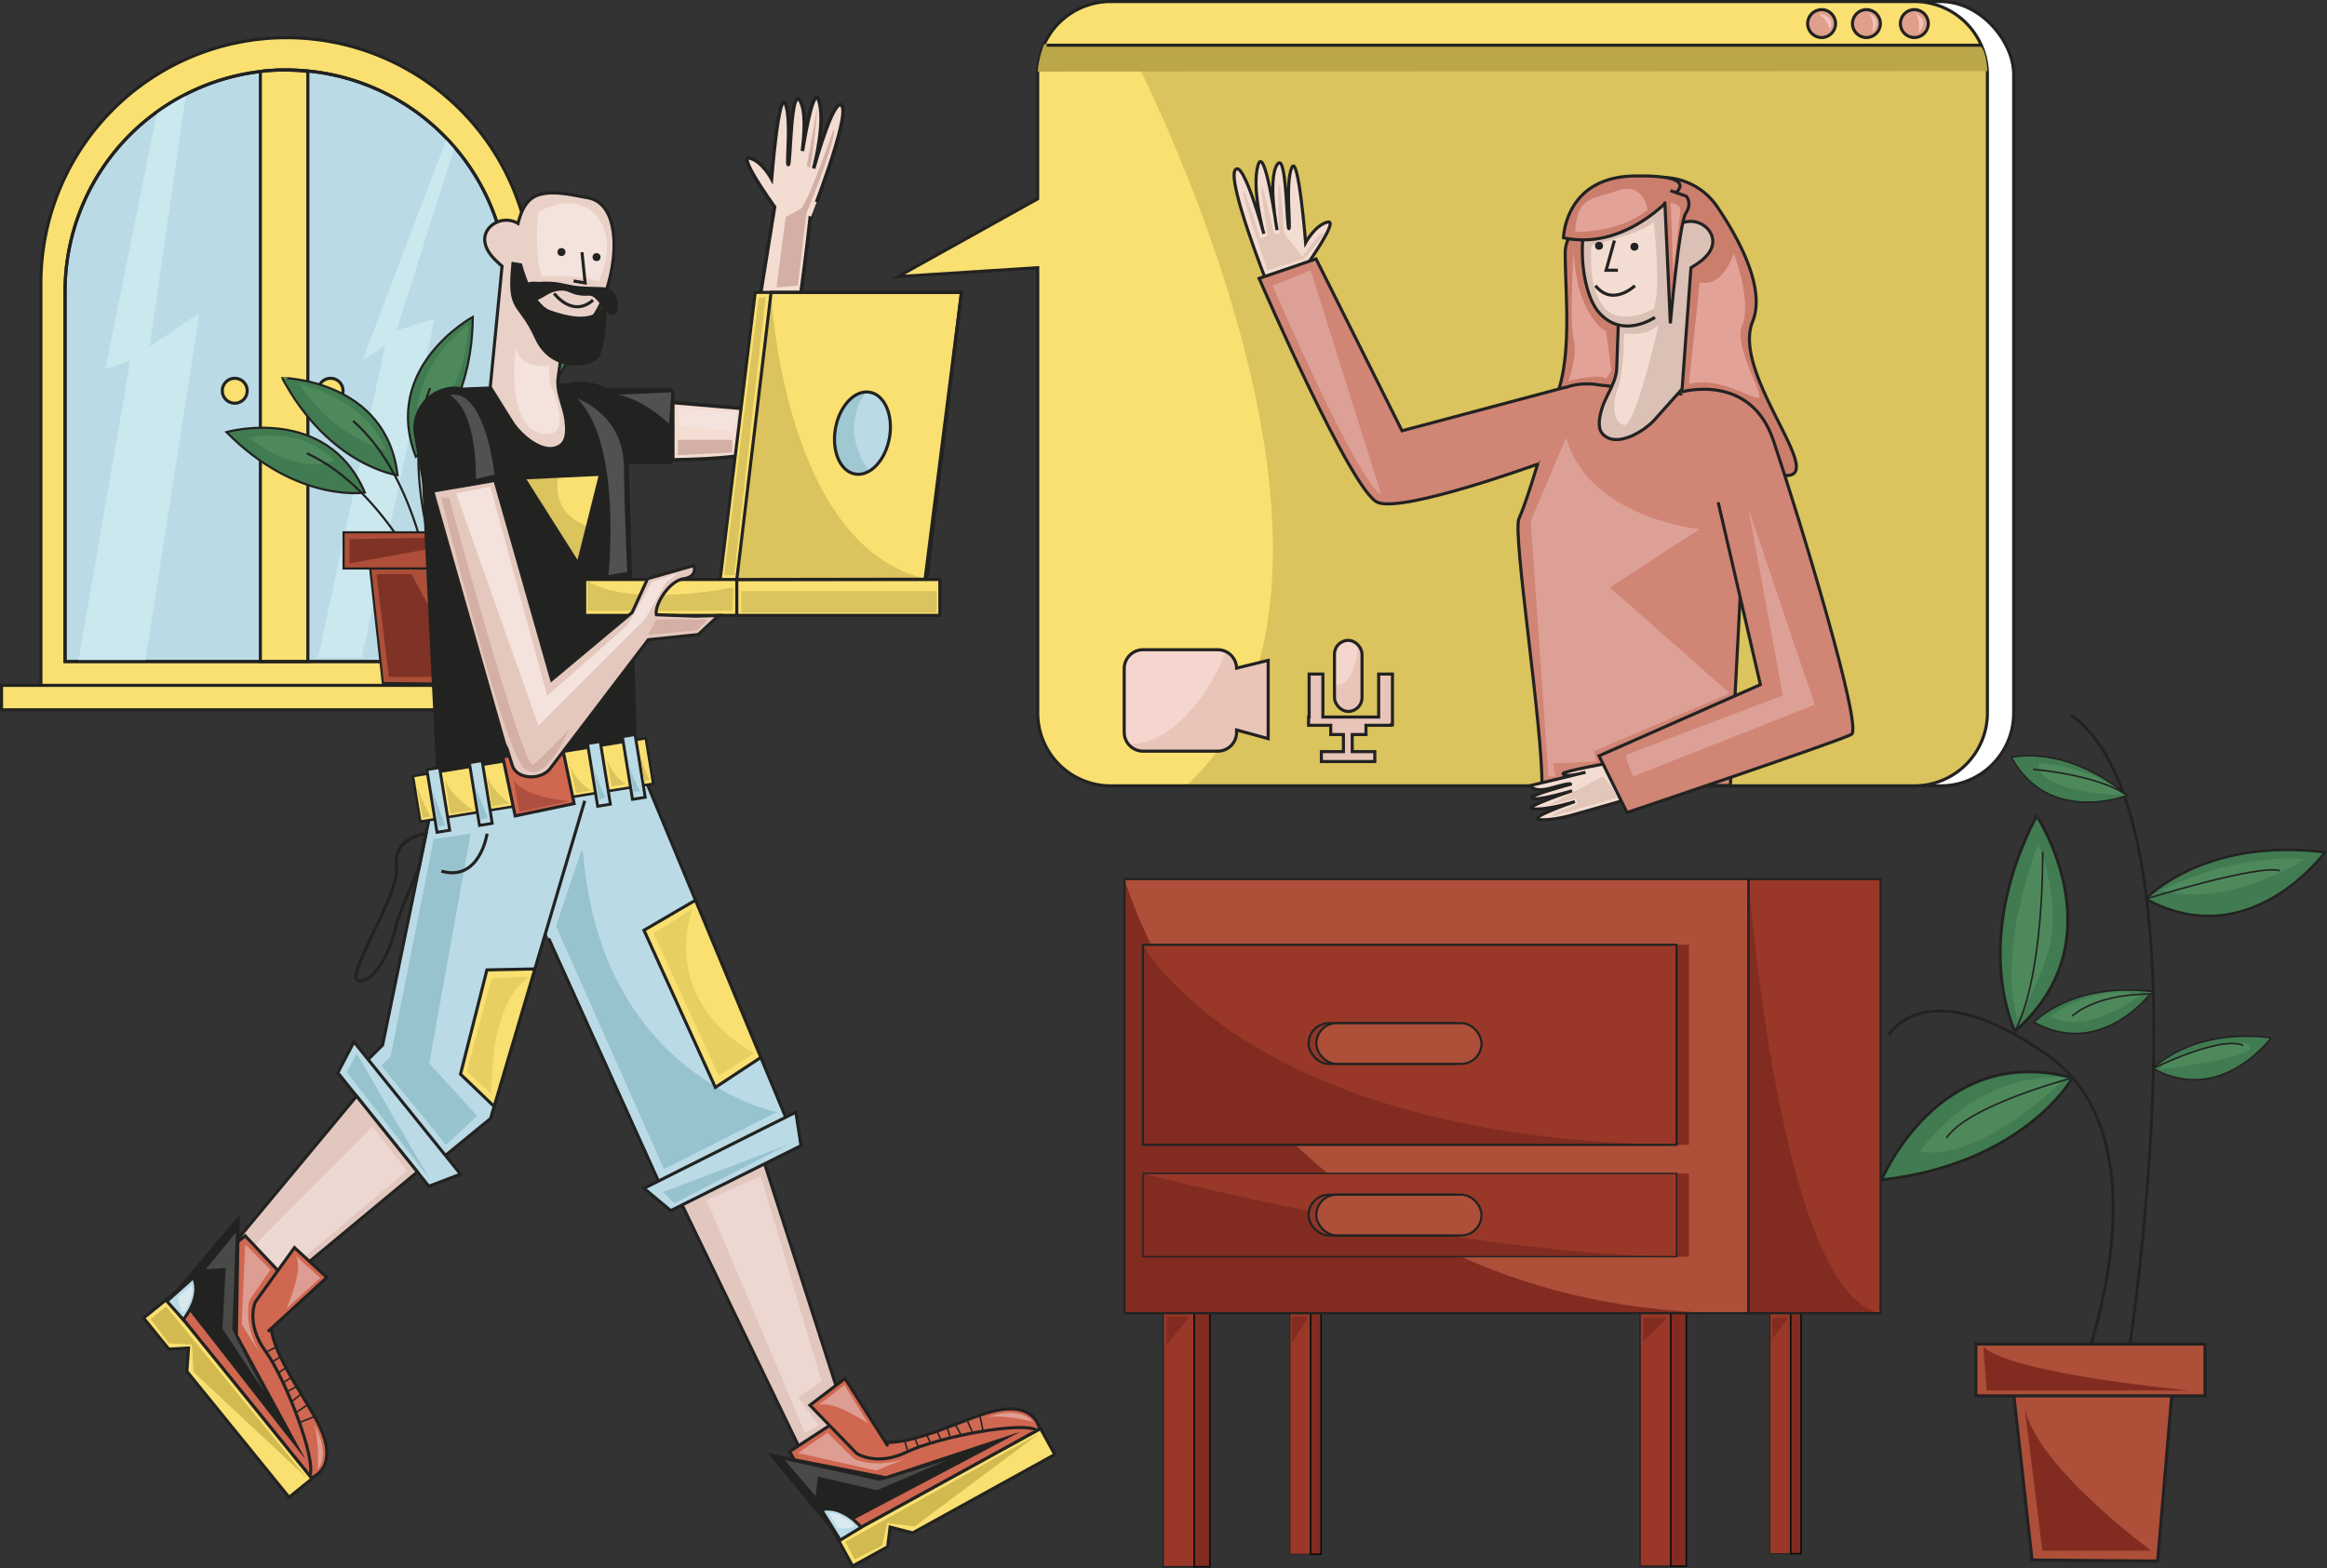 <svg xmlns="http://www.w3.org/2000/svg" viewBox="0 0 1505.56 1014.86"><rect x="0" y="0" width="1505.56" height="1014.86" fill="#333333" stroke="none"/><title>Recurso 7</title><g id="Capa_2" data-name="Capa 2"><g id="Capa_1-2" data-name="Capa 1"><rect x="688.37" y="1" width="614.48" height="507.56" rx="47.22" fill="#fff" stroke="#222221" stroke-miterlimit="10" stroke-width="2"/><path d="M1285.85,48.22V461.34a47.22,47.22,0,0,1-47.22,47.22h-520a47.22,47.22,0,0,1-47.22-47.22V173.24L581,179l90.36-50.32V48.22A47.22,47.22,0,0,1,718.59,1h520A47.22,47.22,0,0,1,1285.85,48.22Z" fill="#f9e070"/><path d="M1283.83,34.52s-.25-5.65-4.76-5.77-549.27.5-549.27.5,183.09,345,37.66,479.31h471.17s12.92.21,21.06-4.95,25.92-16.81,26-38.92.12-418.71.12-418.71Z" fill="#dbc35d"/><path d="M1285.85,48.22V461.34a47.22,47.22,0,0,1-47.22,47.22h-520a47.22,47.22,0,0,1-47.22-47.22V173.24L581,179l90.36-50.32V48.22A47.22,47.22,0,0,1,718.59,1h520A47.22,47.22,0,0,1,1285.85,48.22Z" fill="none" stroke="#222221" stroke-miterlimit="10" stroke-width="2"/><rect x="752.54" y="758.06" width="20.15" height="255.85" fill="#993828" stroke="#222221" stroke-miterlimit="10" stroke-width="0.9"/><rect x="772.69" y="758.06" width="10.07" height="255.85" fill="#822c21" stroke="#0c0c0c" stroke-miterlimit="10"/><rect x="834.57" y="835.28" width="13.43" height="170.57" fill="#993828" stroke="#222221" stroke-miterlimit="10" stroke-width="0.6"/><rect x="848" y="835.28" width="6.72" height="170.57" fill="#822c21" stroke="#0c0c0c" stroke-miterlimit="10"/><rect x="1061.12" y="757.71" width="20.15" height="255.85" fill="#993828" stroke="#222221" stroke-miterlimit="10" stroke-width="0.9"/><rect x="1080.99" y="757.71" width="10.07" height="255.85" fill="#822c21" stroke="#0c0c0c" stroke-miterlimit="10"/><rect x="1145.15" y="834.92" width="13.43" height="170.57" fill="#993828" stroke="#222221" stroke-miterlimit="10" stroke-width="0.6"/><rect x="1158.58" y="834.92" width="6.72" height="170.57" fill="#822c21" stroke="#0c0c0c" stroke-miterlimit="10"/><rect x="727.5" y="568.9" width="403.79" height="280.96" fill="#ae4f39"/><rect x="1131.29" y="568.9" width="85.45" height="280.96" transform="translate(2348.03 1418.75) rotate(180)" fill="#993828"/><path d="M727.5,568.9s84,284.75,403.79,281H727.5Z" fill="#822c21"/><path d="M185.38,24.4h0A158.92,158.92,0,0,1,344.3,183.32V449a0,0,0,0,1,0,0H26.47a0,0,0,0,1,0,0V183.32A158.92,158.92,0,0,1,185.38,24.4Z" fill="#f9e070" stroke="#222221" stroke-miterlimit="10" stroke-width="2"/><path d="M185.38,45.28h0A143.29,143.29,0,0,1,328.67,188.57V428.12a0,0,0,0,1,0,0H42.1a0,0,0,0,1,0,0V188.57A143.29,143.29,0,0,1,185.38,45.28Z" fill="#badbe6" stroke="#222221" stroke-miterlimit="10" stroke-width="2"/><rect x="1" y="443.54" width="368.91" height="15.81" fill="#f9e070" stroke="#222221" stroke-miterlimit="10" stroke-width="2"/><path d="M168.46,46.28V428.12h30.72V46.28S181.89,44.06,168.46,46.28Z" fill="#f9e070" stroke="#222221" stroke-miterlimit="10" stroke-width="2"/><circle cx="151.89" cy="252.88" r="8.08" fill="#f9e070" stroke="#222221" stroke-miterlimit="10" stroke-width="2"/><circle cx="213.89" cy="252.88" r="8.08" fill="#f9e070" stroke="#222221" stroke-miterlimit="10" stroke-width="2"/><polygon points="100.56 77.99 68.25 238.62 84.41 233.39 50.66 428.12 93.91 428.12 129.08 202.5 96.76 224.36 120.29 60.89 102.19 71.9 100.56 77.99" fill="#cbe8ef"/><polygon points="289.03 89.63 234.58 233.08 249.32 223.36 205.81 425.54 234.11 425.54 281.16 206.3 256.45 213.91 294.08 95.21 289.03 89.63" fill="#cbe8ef"/><path d="M185.38,45.28h0A143.29,143.29,0,0,1,328.67,188.57V428.12a0,0,0,0,1,0,0H42.1a0,0,0,0,1,0,0V188.57A143.29,143.29,0,0,1,185.38,45.28Z" fill="none" stroke="#222221" stroke-miterlimit="10" stroke-width="2"/><path d="M269.05,295.68S305.37,270,305.9,205.11C305.9,205.11,246.53,237.31,269.05,295.68Z" fill="#417b51" stroke="#222221" stroke-miterlimit="10" stroke-width="1.4"/><path d="M293,295.79s44.12-5.85,74.71-63C367.73,232.79,300.19,233.65,293,295.79Z" fill="#417b51" stroke="#222221" stroke-miterlimit="10" stroke-width="1.4"/><path d="M403.72,267.85s-65-18.35-89.6,39.17c0,0,44,7,89.6-39.17" fill="#417b51" stroke="#222221" stroke-miterlimit="10" stroke-width="1.4"/><path d="M257.23,307.56s-44.12-5.86-74.72-63C182.49,244.52,250,245.42,257.23,307.56Z" fill="#417b51" stroke="#222221" stroke-miterlimit="10" stroke-width="1.4"/><path d="M236.09,318.78s-44,7-89.59-39.16C146.5,279.62,211.51,261.27,236.09,318.78Z" fill="#417b51" stroke="#222221" stroke-miterlimit="10" stroke-width="1.4"/><path d="M216.71,298s-19.41-21.76-55.25-14.79C161.46,283.2,188.59,307.81,216.71,298Z" fill="#4e895c"/><path d="M194.06,248.85s41.22,7.51,55.51,42.21C249.57,291.06,215.47,283,194.06,248.85Z" fill="#4e895c"/><path d="M303.08,210.52s-33.22,20.65-34,64C269.05,274.48,300.1,264,303.08,210.52Z" fill="#4e895c"/><path d="M362.57,236.15s-42.31,1.73-64.46,45.67C298.11,281.82,339.17,267,362.57,236.15Z" fill="#4e895c"/><path d="M397.67,268.76s-45.06-9-74.43,25.88C323.24,294.64,372.53,300.37,397.67,268.76Z" fill="#4e895c"/><path d="M286.42,378.11s-29.08-73.74-8.18-126.93" fill="none" stroke="#222221" stroke-miterlimit="10" stroke-width="1.4"/><path d="M270,376.84s8.56-78.8,51.78-116.17" fill="none" stroke="#222221" stroke-miterlimit="10" stroke-width="1.4"/><path d="M269.05,378.19s30.62-73.11,82.69-96.64" fill="none" stroke="#222221" stroke-miterlimit="10" stroke-width="1.4"/><path d="M280.2,388.6s-8.56-78.8-51.79-116.17" fill="none" stroke="#222221" stroke-miterlimit="10" stroke-width="1.4"/><path d="M281.17,390s-30.62-73.11-82.69-96.64" fill="none" stroke="#222221" stroke-miterlimit="10" stroke-width="1.4"/><polygon points="304.43 442.58 247.69 442.08 238.73 360.94 311.41 360.94 304.43 442.58" fill="#ae4f39" stroke="#222221" stroke-miterlimit="10" stroke-width="1.4"/><rect x="222.3" y="344.51" width="103.55" height="23.39" fill="#ae4f39" stroke="#222221" stroke-miterlimit="10" stroke-width="1.4"/><polygon points="226.17 348.9 321.81 347.16 226.17 364.59 226.17 348.9" fill="#7f3225"/><polygon points="243.6 371.56 266.25 371.56 301.84 438.01 251.56 438.01 243.6 371.56" fill="#7f3225"/><circle cx="1238.57" cy="15.26" r="9.03" fill="#e09f8b" stroke="#222221" stroke-miterlimit="10" stroke-width="2"/><circle cx="1207.57" cy="15.26" r="9.03" fill="#e09f8b" stroke="#222221" stroke-miterlimit="10" stroke-width="2"/><circle cx="1178.57" cy="15.26" r="9.03" fill="#e09f8b" stroke="#222221" stroke-miterlimit="10" stroke-width="2"/><path d="M1054.58,120.11a43.19,43.19,0,0,1,56.73,14.09c15.23,22.65,31,53.35,22.58,74-14.87,36.36,59.5,112.1,12.65,97.71s-162.13-12.87-145-38.63,11.15-72.71,11.15-103.77C1012.67,146.89,1034.39,131.16,1054.58,120.11Z" fill="#cc7e6d" stroke="#222221" stroke-miterlimit="10" stroke-width="2"/><path d="M842.38,176S867.09,141.8,859,143.7,844.75,157,844.75,157s-4.75-58.46-9-48.48-.47,39.92-1.9,39.45-1.42-51.33-7.6-41.35,0,42.3,0,42.3-8.08-57-12.36-41.82,3.81,44.2,3.81,44.2S804.36,102.36,799.15,110s20.44,72.71,20.44,72.71" fill="#f3dcd1" stroke="#222221" stroke-miterlimit="10" stroke-width="2"/><path d="M544.8,68.49c-4.82-7-16.6,34.21-18.37,40.54,1.26-4.79,7.44-29.71,3.58-43.39-3.14-11.13-8.32,16.53-10.86,32.09,1.32-10.36,2.48-26.11-1.5-32.56-6.17-10-6.17,40.86-7.6,41.34s2.35-29.46-1.9-39.44-9,48.47-9,48.47-6.15-11.4-14.23-13.3c-7.44-1.75,12.93,27.12,16.21,31.7l-21,130.36-113.84-9.71,25,42.5s89.39,3.66,104.08-7.13c12.87-9.45,25.8-121.24,28.81-148.81l.2.06S550,76.09,544.8,68.49Z" fill="#f3dcd1" stroke="#222221" stroke-miterlimit="10" stroke-width="2.31"/><polyline points="288.54 469.63 407.4 480.09 514.57 738.04 431.49 776.47 355 607.34" fill="#badbe6" stroke="#222221" stroke-miterlimit="10" stroke-width="2"/><polyline points="289.14 473.91 247.55 676.3 230.7 693.06 286.76 748.96 317.41 723.83 378.33 518.23" fill="#badbe6" stroke="#222221" stroke-miterlimit="10" stroke-width="2"/><path d="M366.91,248a43.61,43.61,0,0,1,11-.72c13.8.78,34.95,8.54,28.86,50.17,0,0,5.18,174.31,5.91,212l-130.09-2.29L270.94,269l20-17.82Z" fill="#222221"/><path d="M342.31,207.81S360.7,226,379,210.45s29.31-77.68,1.05-82.51c-9.66-1.66-21.08-4.72-30.89-2-8.56,2.38-11.9,10.42-14,18.68a14.79,14.79,0,0,0-12-1.44c-6.28,2-10.85,7.66-9.22,14.58,1.42,6,6.51,10.69,10.88,14.48l-7.63,78.29,8.1,13,6,9.58c5.19,8.31,20.76,22.41,31.25,15.17,4.69-3.24,4.24-10.8,3.67-15.79-1.07-9.5-6.4-18.61-5.09-28.15q1.89-13.81,3.73-27.63" fill="#ead1c7" stroke="#222221" stroke-miterlimit="10" stroke-width="2"/><path d="M358.53,189.89s11.79,16.1,25.17,4.31" fill="none" stroke="#222221" stroke-miterlimit="10" stroke-width="2"/><path d="M331,169.38l6.67,1.14s6.39,26,18.33,30.26,25.57,6.91,32.64-.56,2.58,25-1,30.94S357,243.27,346,219,327.37,203.12,331,169.38Z" fill="#222221"/><path d="M359.15,182.57a58,58,0,0,0-9.5-.18c-3.06.17-7.31-1-9.59,1.78a6.55,6.55,0,0,0-1.16,4.18c0,2.3.63,4.92,2.67,6,4.85,2.53,11.1-3.46,15.38-5a17.93,17.93,0,0,1,7.67-1.24c2.7.25,5,1.69,7.58,2.44a26.64,26.64,0,0,0,8.58.79c2.74-.14,4.1,1.47,5.85,3.3,2.25,2.37,6.65,10.53,10.77,9.12,1.21-.42,1.82-1.77,2.11-3,1.13-4.87-.66-11-5.15-13.65-2-1.18-4.46-1.29-6.8-1.35-4.79-.13-9.59-.16-14.36-.69S363.87,183.05,359.15,182.57Z" fill="#222221"/><polygon points="597.09 386.03 464.6 386.03 488.6 189.21 622.05 189.21 597.09 386.03" fill="#f9e070" stroke="#222221" stroke-miterlimit="10" stroke-width="2"/><rect x="378.29" y="375.02" width="229.82" height="23.23" fill="#f9e070" stroke="#222221" stroke-miterlimit="10" stroke-width="2"/><rect x="476.7" y="375.02" width="131.41" height="23.23" fill="#f9e070" stroke="#222221" stroke-miterlimit="10" stroke-width="2"/><ellipse cx="558" cy="280.3" rx="26.89" ry="17.73" transform="translate(182.1 778.93) rotate(-79.66)" fill="#badbe6"/><line x1="408.98" y1="396.38" x2="345.76" y2="450.33" fill="none"/><path d="M370.86,273.52h0a22.61,22.61,0,0,1,22.61-22.61H433a3.44,3.44,0,0,1,3.43,3.43v42.6a3.44,3.44,0,0,1-3.43,3.43H397.72a26.86,26.86,0,0,1-26.86-26.86Z" fill="#222221"/><path d="M1035.2,249.21s-48.72-11.07-39.86,49.45c0,0-8.12,27.31-12.55,36.91S998.36,471.39,997.62,509l121.91-.71,11.62-223-7.61-26.5Z" fill="#d18574" stroke="#222221" stroke-miterlimit="10" stroke-width="2"/><path d="M1013.31,250.5,907.09,278.78l-55.6-111.21-36.84,12.6s59.78,138.3,76.76,145,104-25,104-25" fill="#d18574" stroke="#222221" stroke-miterlimit="10" stroke-width="2"/><path d="M1070.74,205.35s-21.19,14.78-36.57-3.58-15.78-81.51,12.88-81.51c9.81,0,21.58-1.09,30.79,3.25,8,3.79,10,12.28,10.64,20.77a14.77,14.77,0,0,1,12.1.61c5.85,3,9.4,9.38,6.62,15.92-2.42,5.72-8.22,9.44-13.16,12.45l-5.73,78.45-10.16,11.39-7.53,8.43c-6.52,7.31-24.24,18.58-33.36,9.68-4.08-4-2.36-11.36-1-16.18,2.67-9.18,9.46-17.27,9.77-26.89q.46-13.94,1-27.86" fill="#dbc0b6" stroke="#222221" stroke-miterlimit="10" stroke-width="2"/><path d="M820.51,427.37V478l-20.44-5.59v1.5a12.2,12.2,0,0,1-12.2,12.2H739.56a12.2,12.2,0,0,1-12.2-12.2h0V432.68a12.2,12.2,0,0,1,12.2-12.2h48.31a12.2,12.2,0,0,1,12.19,11.91Z" fill="#e8c5b8"/><rect x="863.4" y="414.42" width="17.82" height="45.98" rx="8.91" fill="#e8c5b8"/><polygon points="900.91 436.23 900.91 469.03 900.11 469.03 900.11 469.38 883.79 469.38 883.79 475.37 874.88 475.37 874.88 486.42 889.49 486.42 889.49 492.84 854.92 492.84 854.92 486.42 869.18 486.42 869.18 475.37 860.98 475.37 860.98 469.38 846.65 469.38 846.65 464.04 847 464.04 847 436.23 855.91 436.23 855.91 464.04 892 464.04 892 436.23 900.91 436.23" fill="#e8c5b8" stroke="#222221" stroke-miterlimit="10" stroke-width="2"/><path d="M1039.76,494s-28.37,5.17-28.45,6.62,3.79,2,14.49-.83l-35.42,8.55s1.27,5.12,14.25,1.35,11.52-2.12,11.52-2.12-27.81,7.34-25.08,9.06c3.07,2,26.06-4.86,26.06-4.86s-33.4,11.14-25.33,11.72c10.43.74,27.15-4.75,27.15-4.75s-30.66,10.5-23.14,11.61,22.08-3.07,22.08-3.07l38-10.86Z" fill="#f3dcd1" stroke="#222221" stroke-miterlimit="10" stroke-width="2"/><path d="M1111.66,325.08l27.31,118-104.4,46.08,18.09,36.66s137.78-46.31,145.24-50.57-33.29-138.72-50.45-190c-14.91-44.57-59.55-31.59-59.55-31.59" fill="#d18574" stroke="#222221" stroke-miterlimit="10" stroke-width="2"/><path d="M1082.87,125.89a79.34,79.34,0,0,1-7.73,7.72c-11.58,10.28-35.12,26.4-63.55,20.28,0,0,.71-39.17,45.62-40S1082.87,125.89,1082.87,125.89Z" fill="#cc7e6d" stroke="#222221" stroke-miterlimit="10" stroke-width="2"/><path d="M1077.15,130.48l3.56,78.78s5.71-64.87,10-71.29.36-11,.36-11l-10.34-3.56" fill="#cc7e6d" stroke="#222221" stroke-miterlimit="10" stroke-width="2"/><polygon points="338.88 309.27 388.54 306.95 374.05 364.82 338.88 309.27" fill="#f9e070"/><polygon points="319.71 716.06 297.95 695.17 315.03 627.68 346.08 627.06 319.71 716.06" fill="#f9e070" stroke="#222221" stroke-miterlimit="10" stroke-width="2"/><polygon points="297.95 759.87 277.46 767.71 218.55 694.22 229.01 674.26 297.95 759.87" fill="#badbe6" stroke="#222221" stroke-miterlimit="10" stroke-width="2"/><polygon points="230.7 709.38 143.71 814.1 167.48 843.57 270.03 758.44 230.7 709.38" fill="#e2c7bf" stroke="#222221" stroke-miterlimit="10" stroke-width="2"/><polygon points="438.23 773.35 524.2 951.41 552.38 932.59 493.06 747.99 438.23 773.35" fill="#e2c7bf" stroke="#222221" stroke-miterlimit="10" stroke-width="2"/><polygon points="514.9 719.74 518.24 741.42 433.96 783.47 416.65 769.03 514.9 719.74" fill="#badbe6" stroke="#222221" stroke-miterlimit="10" stroke-width="2"/><rect x="268.56" y="489.8" width="152.66" height="29.84" transform="translate(-76.42 61.79) rotate(-9.22)" fill="#f9e070" stroke="#222221" stroke-miterlimit="10" stroke-width="1.65"/><rect x="306.13" y="491.15" width="8.32" height="40.99" transform="matrix(0.99, -0.16, 0.16, 0.99, -77.98, 56.33)" fill="#badbe6" stroke="#222221" stroke-miterlimit="10" stroke-width="1.87"/><rect x="404.82" y="474.31" width="8.32" height="40.99" transform="matrix(0.99, -0.16, 0.16, 0.99, -74, 71.93)" fill="#badbe6" stroke="#222221" stroke-miterlimit="10" stroke-width="1.87"/><rect x="278.7" y="495.6" width="8.32" height="40.99" transform="matrix(0.99, -0.16, 0.16, 0.99, -79.04, 51.99)" fill="#badbe6" stroke="#222221" stroke-miterlimit="10" stroke-width="1.87"/><rect x="382.35" y="478.77" width="8.32" height="40.99" transform="matrix(0.99, -0.16, 0.16, 0.99, -75.01, 68.39)" fill="#badbe6" stroke="#222221" stroke-miterlimit="10" stroke-width="1.87"/><rect x="328.92" y="485.47" width="38.97" height="38.97" transform="translate(-96.06 82.08) rotate(-11.82)" fill="#d06750" stroke="#222221" stroke-miterlimit="10" stroke-width="2"/><path d="M510.89,939.38l31.44,57.18,130.28-71.65s-2.72-21.14-36.51-9.74-73,34.17-89.79,1.13Z" fill="#d06750" stroke="#222221" stroke-miterlimit="10" stroke-width="2"/><polygon points="551.63 1013.5 574.33 1000.98 575.89 988.28 590.56 992.02 682.46 941.29 673.26 924.56 542.33 996.56 551.63 1013.5" fill="#f9e070" stroke="#222221" stroke-miterlimit="10" stroke-width="2"/><polygon points="496.69 940.34 573.09 955.29 660.33 926.48 538.31 990.83 496.69 940.34" fill="#222221"/><path d="M557.16,988.4s-12-14.72-25.69-11.34l12.16,19.63Z" fill="#badbe6" stroke="#222221" stroke-miterlimit="10" stroke-width="2"/><path d="M574.52,935.93l-27.78-43.84L524,909.39l30.16,31.1s12.54,8.8,32.5-.81,75-20.25,84.44-13.95" fill="#d06750" stroke="#222221" stroke-miterlimit="10" stroke-width="2"/><line x1="585.28" y1="932.32" x2="587.06" y2="938.34" fill="none" stroke="#222221" stroke-miterlimit="10"/><line x1="591.88" y1="930.8" x2="594.32" y2="936.53" fill="none" stroke="#222221" stroke-miterlimit="10"/><line x1="599.52" y1="928.54" x2="601.86" y2="933.42" fill="none" stroke="#222221" stroke-miterlimit="10"/><line x1="606.27" y1="926.23" x2="608.66" y2="931.42" fill="none" stroke="#222221" stroke-miterlimit="10"/><line x1="612.8" y1="923.82" x2="614.58" y2="929.55" fill="none" stroke="#222221" stroke-miterlimit="10"/><line x1="618.2" y1="922.19" x2="621.96" y2="928.88" fill="none" stroke="#222221" stroke-miterlimit="10"/><line x1="625.97" y1="919.75" x2="628.99" y2="926.48" fill="none" stroke="#222221" stroke-miterlimit="10"/><line x1="633.96" y1="915.91" x2="636.07" y2="926.19" fill="none" stroke="#222221" stroke-miterlimit="10"/><path d="M529.58,909.33l16.73-13,15.6,25.08S539.25,905.78,529.58,909.33Z" fill="#dd9d92"/><path d="M516.39,940.36c.16-.35,19-13.12,19-13.12l17,16.78s15.09,7.86,38.3-2l-23.91,9.63Z" fill="#dd9d92"/><path d="M527.71,968.26l-20-23.35s59.95,12.9,61,13.36S613,944.86,613,944.86l-45.7,19.58-38.15-8.93Z" fill="#494948"/><path d="M536.53,979.54l5.71,9.66s11.56.22,10.15-2.31S539,977.29,536.53,979.54Z" fill="#d8eaef"/><polygon points="552.99 1009.16 546.98 997.8 672.33 927.7 591.69 987.9 574 985.74 570.74 1000.22 552.99 1009.16" fill="#d3ba50"/><path d="M639.15,917s19.53-7.69,29.19,3C668.34,920,651.23,915.61,639.15,917Z" fill="#dd9d92"/><polygon points="241.01 729.15 263.11 757.66 182.91 825.38 177.28 816.47 162.84 828.24 153.84 816.83 241.01 729.15" fill="#edd8d1"/><polygon points="492.26 761.23 457.13 776.47 520.81 927.25 529.58 922.19 516.39 904.28 531.47 893.82 492.26 761.23" fill="#edd8d1"/><polygon points="230.7 681.62 224.49 693.98 277.72 762.65 230.7 681.62" fill="#97c3ce"/><polygon points="280.57 543.09 304.51 539.52 277.72 688.16 308.73 722.14 288.54 740.91 246.71 689.58 252.77 683.52 280.57 543.09" fill="#97c3ce"/><path d="M315.15,539.52s-4.64,31.37-29.59,24.24" fill="none" stroke="#222221" stroke-miterlimit="10" stroke-width="2"/><path d="M376.1,550.57,359.7,599.4l69.86,157.19,73.07-36.85S389,697.05,377.37,552.17" fill="#97c3ce"/><polygon points="450.04 582.72 447.8 583.84 416.65 602.02 462.83 703.72 492.26 684.33 450.04 582.72" fill="#f9e070" stroke="#222221" stroke-miterlimit="10" stroke-width="2"/><path d="M342.59,632l-24.47,1.19L302,693.5,318.12,708S315.5,649.54,342.59,632Z" fill="#e8cf62"/><path d="M447.74,588.36,422.79,604l42.26,92.32,23-14.74S428.49,653.23,447.74,588.36Z" fill="#e8cf62"/><polygon points="429.09 771.44 436.22 778.81 509.4 740.91 429.09 771.44" fill="#97c3ce"/><path d="M332.26,504.72,336,525.44l32.08-7S338.4,515.89,332.26,504.72Z" fill="#af4f3f"/><path d="M269.88,508.87l3.56,20.55s5.23-1.18,5.23-.83A108,108,0,0,1,269.88,508.87Z" fill="#dbc35d"/><path d="M287.94,504.72l3.44,21.85,14.86-2.25S292.1,515.78,287.94,504.72Z" fill="#dbc35d"/><path d="M315.15,502.74l3.09,19L329.88,520S318.73,512,315.15,502.74Z" fill="#dbc35d"/><path d="M279.74,511.64l3.92,23.25,4.28-.71S283,520.27,279.74,511.64Z" fill="#97c3ce"/><polygon points="307.66 509.43 311.11 530.38 315.62 529.42 307.66 509.43" fill="#97c3ce"/><path d="M368.86,494.81l3.85,18.34,9.45-1.51S371.79,505.37,368.86,494.81Z" fill="#dbc35d"/><path d="M392.67,491.58l3.21,17.29,9.27-1.43S398,504.79,392.67,491.58Z" fill="#dbc35d"/><path d="M414.24,488l2.42,17.82,3.46-1.12S415.84,495.33,414.24,488Z" fill="#dbc35d"/><path d="M383.05,490.87l4.63,26.55,4.1-1.32S383.76,500.49,383.05,490.87Z" fill="#97c3ce"/><path d="M406.22,489.27l3.56,23h4.46S406.22,498.18,406.22,489.27Z" fill="#97c3ce"/><path d="M275.65,539.52s-21.45,2.14-19.08,21.15-36.12,74.14-23.76,74.14,22.1-27.56,23.29-34.93,14.84-37.4,14.84-37.4Z" fill="none" stroke="#222221" stroke-miterlimit="10" stroke-width="2"/><path d="M373.48,257.94s29.71,10,30.18,43.72,2.14,68.44,2.14,68.44l-12.12,2.14S402.71,286.69,373.48,257.94Z" fill="#515150"/><path d="M399.84,255.39l34.48-1.49-1.43,20.44S417.63,259,399.84,255.39Z" fill="#515150"/><path d="M361.21,309.27s-6,22.05,18.9,31.35l-5.77,23-35.46-54.39Z" fill="#dbc35d"/><polygon points="338.88 309.27 388.54 306.95 374.05 364.82 338.88 309.27" fill="none" stroke="#222221" stroke-miterlimit="10" stroke-width="2"/><polygon points="438.83 264.12 476.7 266.97 474.89 279.33 439.78 275.64 438.83 264.12" fill="#f4e3dc"/><polygon points="438.56 284.69 473.76 284.69 473.76 292.87 438.56 294.53 438.56 284.69" fill="#d3afa5"/><path d="M355.39,236.52s-17.07,3.6-21.83-11.13c0,0-6.76,50.31,16.64,55.12s5.19-33.33,5.19-33.33Z" fill="#f4e3dc"/><path d="M350.61,178.81s28.07-1.36,36.47,3.47c0,0,12.72-23.3,0-41.07s-37.32-5.65-38.56-4S346.1,169.54,350.61,178.81Z" fill="#f4e3dc"/><polyline points="376.54 163.24 378.58 183.12 371.08 181.84" fill="none" stroke="#222221" stroke-miterlimit="10" stroke-width="2"/><circle cx="363.27" cy="163.12" r="2.58" fill="#222221"/><circle cx="385.96" cy="166.4" r="2.58" fill="#222221"/><path d="M539.34,83.64s-17.15,49.73-21.67,51.69l-9.34,5.16-5.88,45.45,13.73-1.07,5.52-46.69S541.85,89.56,539.34,83.64Z" fill="#d3afa5"/><path d="M528.83,69.21S526.16,102,524,108.59l-2-1.22Z" fill="#d3afa5"/><path d="M498.89,189.21s7.5,164.42,100.8,185.63l-123,.18Z" fill="#dbc35d"/><polygon points="599.69 374.84 476.7 375.02 498.89 189.21 622.05 189.21 599.69 374.84" fill="none" stroke="#222221" stroke-miterlimit="10" stroke-width="2"/><path d="M559.78,254.78S542,275.93,562.28,305c0,0-11.8,8-20.45-9.27,0,0-5.05-17.54,3.6-31.56C545.43,264.12,551.62,253.46,559.78,254.78Z" fill="#9fc8d3"/><ellipse cx="558" cy="280.3" rx="26.89" ry="17.73" transform="translate(182.1 778.93) rotate(-79.66)" fill="none" stroke="#222221" stroke-miterlimit="10" stroke-width="2"/><rect x="479.64" y="382.51" width="126.36" height="13.9" fill="#dbc35d"/><path d="M474.69,380.14s-65.27,13.42-94.58-4v19.25h93.65Z" fill="#dbc35d"/><path d="M465.05,398.28l-13.3,12.36L419.43,414,356,497.3c-5.86,7.7-21.44,7.35-24.5-1.83L328,484.41a18.84,18.84,0,0,1-2-4.66l-52.6-184.86a19.25,19.25,0,0,1,13.24-23.77l2.08-.59a19.24,19.24,0,0,1,23.77,13.24l44.42,156.16L409,396.36l10-21.86L448.92,366s2.85,7.13-6.66,8.55-19,17.11-17.58,23.29l25.66.95Z" fill="#e5c8bd" stroke="#222221" stroke-miterlimit="10" stroke-width="2"/><path d="M289.82,250.52h0A22.61,22.61,0,0,1,315.94,269h0l6.7,39a3.43,3.43,0,0,1-2.8,4l-42,7.23a3.43,3.43,0,0,1-4-2.8l-6-34.81a26.86,26.86,0,0,1,21.92-31Z" fill="#222221"/><polygon points="317.29 314.97 295.1 319.2 348.4 469.63 417.18 400.87 431.17 376.63 438.83 370.93 421.72 376.63 406.22 404.44 354 450.33 317.29 314.97" fill="#f4e3dc"/><path d="M290.55,322.1s48.08,177.18,54.34,172.71,23.19-22.65,23.19-22.65-15.8,37.78-29.2,24.77S285.56,322.1,285.56,322.1Z" fill="#d3afa5"/><polygon points="419.4 410.88 451.13 407.82 457.72 400.87 424.39 400.87 419.4 410.88" fill="#d3afa5"/><path d="M291.27,255.8S311.7,247.36,320,307l-12.12,3S309.33,267,291.27,255.8Z" fill="#515150"/><polygon points="490.87 193.1 495.38 192.12 475.01 372.24 468.53 372.24 490.87 193.1" fill="#dbc35d"/><rect x="747.5" y="611.43" width="345.21" height="129.48" fill="#822c21"/><rect x="739.5" y="611.43" width="345.21" height="129.48" fill="#993828"/><rect x="747.5" y="759.43" width="345.21" height="53.83" fill="#822c21"/><rect x="739.5" y="759.43" width="345.21" height="53.83" fill="#993828"/><rect x="846.65" y="662.14" width="106.88" height="26.38" rx="13.19" fill="#8e3728" stroke="#222221" stroke-miterlimit="10" stroke-width="1.4"/><rect x="851.65" y="662.14" width="106.88" height="26.38" rx="13.19" fill="#ae4f39" stroke="#222221" stroke-miterlimit="10" stroke-width="1.4"/><path d="M739.5,611.43S806.71,737,1084.71,740.91H739.5Z" fill="#822c21"/><rect x="739.5" y="611.43" width="345.21" height="129.48" fill="none" stroke="#222221" stroke-miterlimit="10" stroke-width="1.4"/><path d="M739.5,759.43s196.24,51.7,345.21,53.84H739.5Z" fill="#822c21"/><rect x="739.5" y="759.43" width="345.21" height="53.83" fill="none" stroke="#222221" stroke-miterlimit="10" stroke-width="0.9"/><rect x="846.65" y="773.14" width="106.88" height="26.38" rx="13.19" fill="#8e3728" stroke="#222221" stroke-miterlimit="10" stroke-width="1.4"/><rect x="851.65" y="773.14" width="106.88" height="26.38" rx="13.19" fill="#ae4f39" stroke="#222221" stroke-miterlimit="10" stroke-width="1.4"/><rect x="727.5" y="568.9" width="403.79" height="280.96" fill="none" stroke="#222221" stroke-miterlimit="10" stroke-width="1.4"/><polygon points="769.96 851.94 754.63 851.94 754.63 870.47 769.96 851.94" fill="#822c21"/><polygon points="846.59 851.94 835.72 851.94 835.72 869.05 846.59 851.94" fill="#822c21"/><polygon points="1078.81 852.65 1063.31 852.65 1063.31 867.98 1078.81 852.65" fill="#822c21"/><polygon points="1157.05 852.65 1146.71 852.65 1146.71 866.38 1157.05 852.65" fill="#822c21"/><path d="M1131.29,568.9s20,269.06,85.45,281h-85.45Z" fill="#822c21"/><rect x="1131.29" y="568.9" width="85.45" height="280.96" transform="translate(2348.03 1418.75) rotate(180)" fill="none" stroke="#222221" stroke-miterlimit="10" stroke-width="1.4"/><path d="M682,28.74h-6.48a64.61,64.61,0,0,0-4.15,17.58L1285.85,46s-.78-17.22-6.78-17.23-588.06.5-588.06.5Z" fill="#bca64a"/><line x1="1282.77" y1="29.25" x2="677.19" y2="29.25" fill="none" stroke="#222221" stroke-miterlimit="10" stroke-width="2"/><path d="M1176.83,9s11.94.71,6.77,10.87C1183.6,19.84,1184.49,14.85,1176.83,9Z" fill="#efc5bb"/><path d="M1209.27,9s9.08,2.49,2,12.65C1211.23,21.62,1213.54,13.42,1209.27,9Z" fill="#efc5bb"/><path d="M1239.38,9s9.81,3,1.79,12.65C1241.17,21.62,1243.13,13.6,1239.38,9Z" fill="#efc5bb"/><path d="M1013.31,283.25l-22.93,53.82,11.46,165.38h4.44l-1.43-8.43,28.16-1.18-1.78-6.75,87.94-37.46-77.61-68.43,58.1-37.79S1028.18,335.66,1013.31,283.25Z" fill="#dda097"/><path d="M848,174.9l-24.6,10S878.32,312.47,893.64,320Z" fill="#dda097"/><path d="M1131.15,328.87l43,127.25-117.51,46.33s-5.82-13.18-4.39-13.9,101.22-38.49,101.22-38.49Z" fill="#dda097"/><path d="M1043.82,510.3l2.73,5.82-42.89,12.35s2.62-3,5.7-3.68,11.29-4.63,11.29-4.63l-.83-3.45-18.06,4.4,35.3-18.66Z" fill="#e2c6ba"/><path d="M820,174.9l23.7-7.33s15-16.92,12.48-16.92S842.49,166,842.49,166l-11.76-15.33s-1.78-32.26-3.21-31,.36,31.55.36,31.55l-3.56.18s-7.13-32.26-8-30.66,3.92,31.9,3.92,31.9l-4.82,1.78s-9.62-31.72-11-30.29S820,174.9,820,174.9Z" fill="#e2c6ba"/><path d="M1069.84,199.84s-20.86,12.3-32.08-1.07-8-40-8-40,37.2-9.12,40.1-15.78C1069.84,143,1075.18,187.72,1069.84,199.84Z" fill="#f3dcd1"/><circle cx="1057.48" cy="159.66" r="2.58" fill="#222221"/><circle cx="1034.57" cy="159.06" r="2.58" fill="#222221"/><polyline points="1044.53 155.64 1039.15 174.9 1046.77 174.9" fill="none" stroke="#222221" stroke-miterlimit="10" stroke-width="2"/><path d="M1057.77,184.89s-14.33,13.89-25.52,0" fill="none" stroke="#222221" stroke-miterlimit="10" stroke-width="2"/><path d="M1050.76,215.7s14,2.88,22.35-5.52c0,0-15.11,66.65-22.35,64.87s-7.88-13.61-4-24S1050.76,215.7,1050.76,215.7Z" fill="#f3dcd1"/><path d="M1019.11,150.06S1047,151.25,1066,135.8c0,0-2.23-18.23-19.19-12.44S1020.53,126.77,1019.11,150.06Z" fill="#e2a298"/><path d="M1121.76,164.08s11.88,31.36,5.47,46.1,16.39,47.76,10,47.28-24.83-13.58-44.5-9l7-66S1112.73,188.32,1121.76,164.08Z" fill="#e2a298"/><path d="M1018.16,162.24s-2.85,46,0,57.44-4,27.93-3.33,27.16,20.05-5.29,24.32-1.73l3.38-5.23-3.38-25.43S1020.06,205.31,1018.16,162.24Z" fill="#e2a298"/><path d="M1081,131.23s6.66.94,6.23,4.92-4.71,40.88-4.71,40.88Z" fill="#e2a298"/><path d="M792.77,422.79s-22.09,57.86-62.46,59a16.45,16.45,0,0,1-2.95-9.33c0-5.52.12-41.55.12-41.55s3.42-9.76,12.08-10.48,48.31,0,48.31,0S792.24,420.47,792.77,422.79Z" fill="#f4d6ce"/><path d="M820.51,427.37V478l-20.44-5.59v1.5a12.2,12.2,0,0,1-12.2,12.2H739.56a12.2,12.2,0,0,1-12.2-12.2h0V432.68a12.2,12.2,0,0,1,12.2-12.2h48.31a12.2,12.2,0,0,1,12.19,11.91Z" fill="none" stroke="#222221" stroke-miterlimit="10" stroke-width="2"/><path d="M878.59,417s-1.24,28.06-15.19,26.28l.07-21.1s2.92-8.71,10.31-7.65Z" fill="#f4d6ce"/><rect x="863.4" y="414.42" width="17.82" height="45.98" rx="8.91" fill="none" stroke="#222221" stroke-miterlimit="10" stroke-width="2"/><path d="M1348.22,883.78s55.6-145.43-23.53-201S1222,669.94,1222,669.94" fill="none" stroke="#222221" stroke-miterlimit="10" stroke-width="1.81"/><path d="M1376,883.78s57.74-355-36.36-421.31" fill="none" stroke="#222221" stroke-miterlimit="10" stroke-width="1.81"/><path d="M1340.92,697.55s-31.19,55.59-123.49,66C1217.43,763.54,1254.45,674.17,1340.92,697.55Z" fill="#417b51" stroke="#222221" stroke-miterlimit="10" stroke-width="1.81"/><polygon points="1395.99 1010.27 1314.72 1009.56 1301.89 893.36 1405.97 893.36 1395.99 1010.27" fill="#ae4f39" stroke="#222221" stroke-miterlimit="10" stroke-width="2"/><rect x="1278.37" y="869.83" width="148.28" height="33.5" fill="#ae4f39" stroke="#222221" stroke-miterlimit="10" stroke-width="2"/><path d="M1303.68,667.32s-28.8-56.87,14-139.32C1317.67,528,1371.26,608.55,1303.68,667.32Z" fill="#417b51" stroke="#222221" stroke-miterlimit="10" stroke-width="1.81"/><path d="M1388.37,581.75s37-40,115.79-30.17C1504.16,551.58,1455.55,618.44,1388.37,581.75Z" fill="#417b51" stroke="#222221" stroke-miterlimit="10" stroke-width="1.55"/><path d="M1316,661.59s24.42-26.37,76.39-19.91C1392.42,641.68,1360.35,685.79,1316,661.59Z" fill="#417b51" stroke="#222221" stroke-miterlimit="10" stroke-width="1.02"/><path d="M1393,691.51s24.42-26.37,76.4-19.91C1469.38,671.6,1437.3,715.72,1393,691.51Z" fill="#417b51" stroke="#222221" stroke-miterlimit="10" stroke-width="1.02"/><path d="M1301.37,490.13s34.82-8.93,75,24.67C1376.37,514.8,1325.51,534.5,1301.37,490.13Z" fill="#417b51" stroke="#222221" stroke-miterlimit="10" stroke-width="1.02"/><path d="M1283.23,871.72l2.13,28.16h131.89S1303.19,889.54,1283.23,871.72Z" fill="#822c21"/><path d="M1310,911.29l11.4,92.31h70.58S1318.16,949.78,1310,911.29Z" fill="#822c21"/><path d="M1242.24,745.19s34.57-51.8,94.09-47.64C1336.33,697.55,1281.8,752.67,1242.24,745.19Z" fill="#4e895c"/><path d="M1340.92,697.55s-67.32,17.51-81.57,38.9" fill="none" stroke="#222221" stroke-miterlimit="10" stroke-width="1.02"/><path d="M1318.75,545.7s-26.85,67.49-13.54,113.82c0,0,22.81-35.16,23-63.2A138.78,138.78,0,0,0,1318.75,545.7Z" fill="#4e895c"/><path d="M1321.6,551.1s1.22,79.46-17.92,116.22" fill="none" stroke="#222221" stroke-miterlimit="10" stroke-width="1.02"/><path d="M1386,643.28s-29.23-7.14-59.41,14.3C1326.59,657.58,1345.6,672.67,1386,643.28Z" fill="#4e895c"/><path d="M1392.42,643.32s-33.27-1.43-51.81,14.26" fill="none" stroke="#222221" stroke-miterlimit="10" stroke-width="1.02"/><path d="M1399.61,687.81s48.09-18.86,55.88-11.25S1397.84,692,1397.84,692Z" fill="#4e895c"/><path d="M1393,691.51s43.63-21.6,58.37-14.94" fill="none" stroke="#222221" stroke-miterlimit="10" stroke-width="1.02"/><path d="M1398.35,576.36s42.06-23.53,93.15-20.44C1491.5,555.92,1442.32,588,1398.35,576.36Z" fill="#4e895c"/><path d="M1388.37,581.75s73-22.57,86.74-18.29" fill="none" stroke="#222221" stroke-miterlimit="10" stroke-width="1.02"/><path d="M1318.88,493.76s37.77,2.51,54,20.68C1372.93,514.44,1317.69,513.48,1318.88,493.76Z" fill="#4e895c"/><path d="M1315.42,497.87s42,3.44,60.95,16.93" fill="none" stroke="#222221" stroke-miterlimit="10" stroke-width="1.02"/><path d="M158.62,799.76l-50.72,41,93.52,115.58s20.33-6.4,3.14-37.65-46.51-65.78-17-88.18Z" fill="#d06750" stroke="#222221" stroke-miterlimit="10" stroke-width="2"/><polygon points="92.86 852.95 109.2 873.09 121.98 872.38 120.88 887.48 187.04 968.98 201.89 956.96 107.9 840.8 92.86 852.95" fill="#f9e070" stroke="#222221" stroke-miterlimit="10" stroke-width="2"/><polygon points="155.17 785.95 153.95 863.79 197.72 944.57 112.83 835.84 155.17 785.95" fill="#222221"/><path d="M118.55,854s12.38-14.38,6.62-27.29L108,842.1Z" fill="#badbe6" stroke="#222221" stroke-miterlimit="10" stroke-width="2"/><path d="M173.26,861.79l38.25-35.09-21-19.31-25.3,35.17s-6.44,13.9,6.55,31.86,33.16,70.2,28.64,80.65" fill="#d06750" stroke="#222221" stroke-miterlimit="10" stroke-width="2"/><line x1="178.72" y1="871.74" x2="173.1" y2="874.55" fill="none" stroke="#222221" stroke-miterlimit="10"/><line x1="181.37" y1="877.97" x2="176.16" y2="881.38" fill="none" stroke="#222221" stroke-miterlimit="10"/><line x1="184.95" y1="885.08" x2="180.56" y2="888.25" fill="none" stroke="#222221" stroke-miterlimit="10"/><line x1="188.41" y1="891.32" x2="183.73" y2="894.59" fill="none" stroke="#222221" stroke-miterlimit="10"/><line x1="191.93" y1="897.32" x2="186.61" y2="900.09" fill="none" stroke="#222221" stroke-miterlimit="10"/><line x1="194.49" y1="902.35" x2="188.58" y2="907.23" fill="none" stroke="#222221" stroke-miterlimit="10"/><line x1="198.27" y1="909.57" x2="192.18" y2="913.72" fill="none" stroke="#222221" stroke-miterlimit="10"/><line x1="203.46" y1="916.75" x2="193.72" y2="920.64" fill="none" stroke="#222221" stroke-miterlimit="10"/><path d="M191.5,812.85,207.24,827l-21.93,19.79S196.71,821.75,191.5,812.85Z" fill="#dd9d92"/><path d="M158.64,805.35c.36.09,16.26,16.39,16.26,16.39l-13.5,19.74s-5.08,16.24,8.69,37.35L156.39,857Z" fill="#dd9d92"/><path d="M133.17,821.41l19.44-23.82s-2.1,61.29-2.37,62.38,21,41.29,21,41.29l-27.34-41.52L146,820.62Z" fill="#494948"/><path d="M123.62,832.09l-8.49,7.33s1.82,11.41,4.06,9.58S126.28,834.15,123.62,832.09Z" fill="#d8eaef"/><polygon points="97.38 853.52 107.5 845.6 198.64 956.6 125.14 887.86 124.14 870.07 109.31 869.41 97.38 853.52" fill="#d3ba50"/><path d="M203.3,922.05s11,17.87,2.23,29.26C205.53,951.31,206.81,933.7,203.3,922.05Z" fill="#dd9d92"/></g></g></svg>